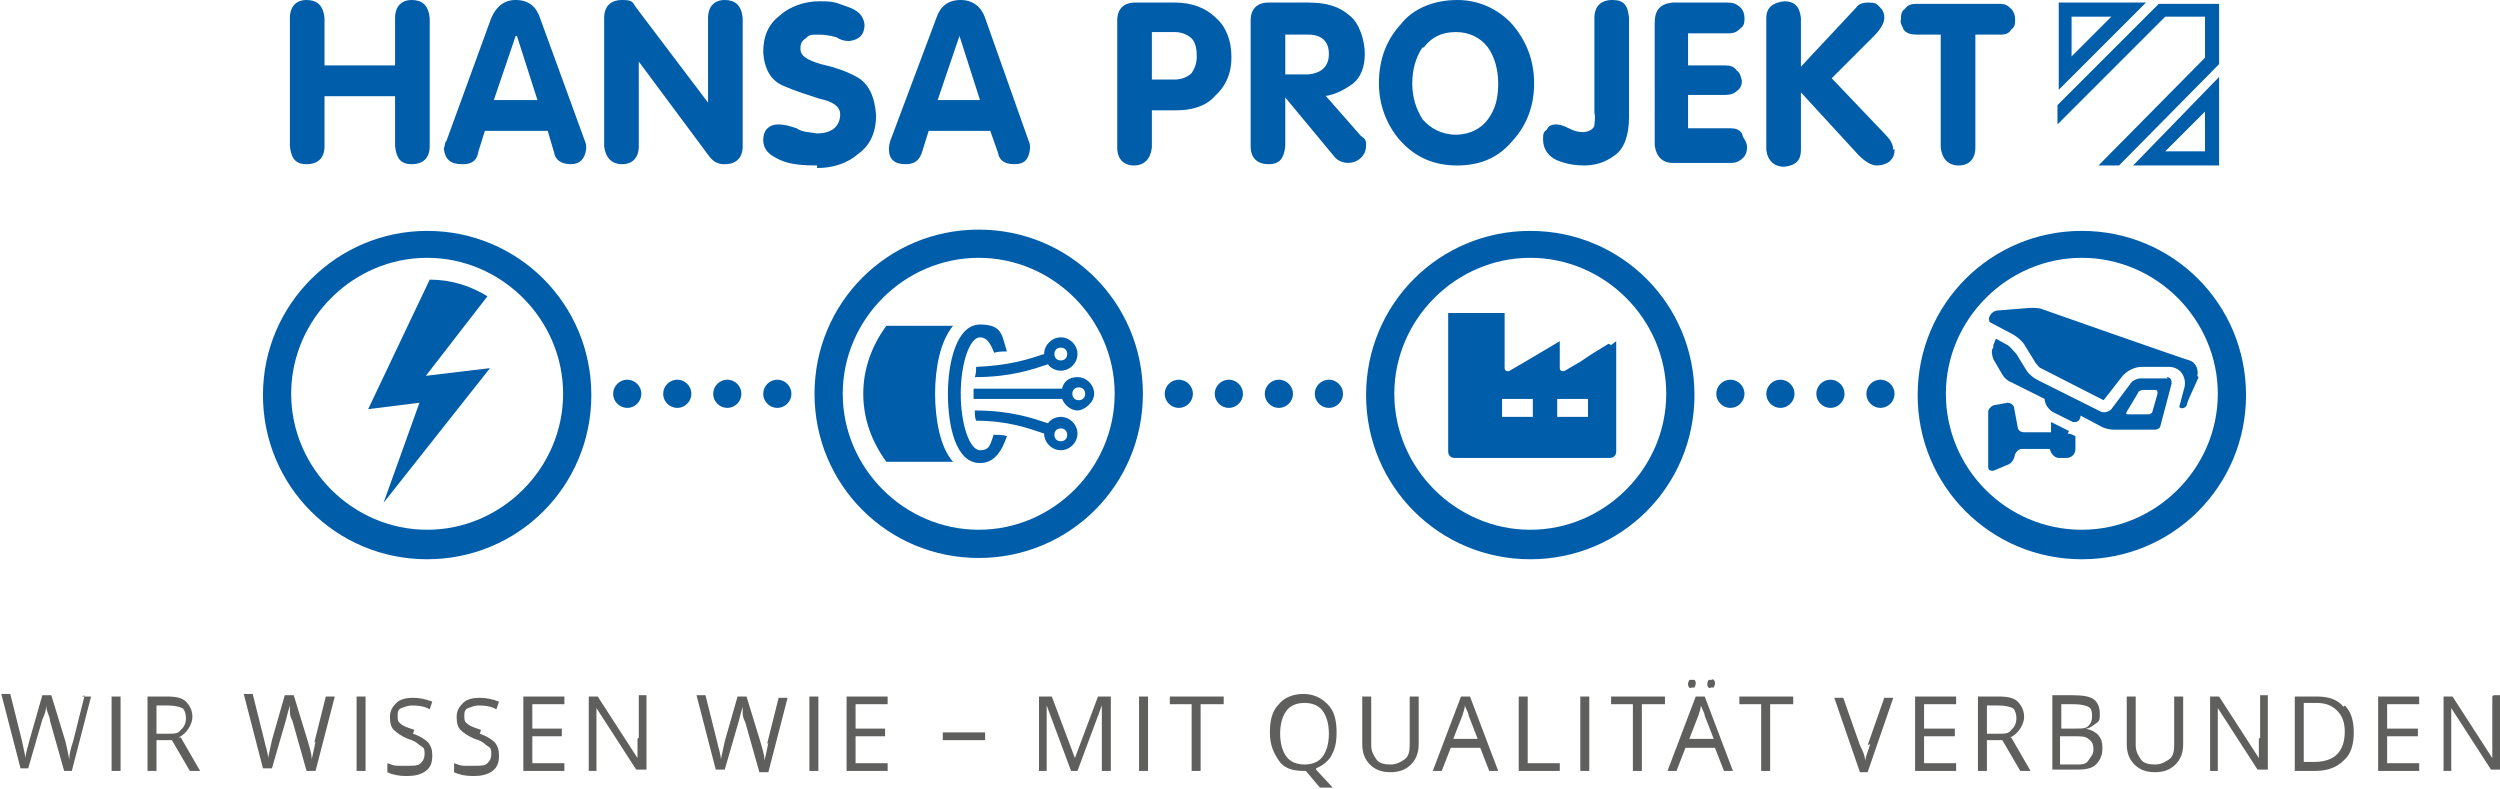 <?xml version="1.0" encoding="UTF-8"?>
<svg id="HANSA_PROJEKT_-_Logo-Icons-Claim_RGB" xmlns="http://www.w3.org/2000/svg" version="1.1" viewBox="0 0 194.9 61.5">
  <!-- Generator: Adobe Illustrator 29.0.0, SVG Export Plug-In . SVG Version: 2.1.0 Build 186)  -->
  <defs>
    <style>
      .st0 {
        fill: #005daa;
      }

      .st1 {
        fill: #5f5f5e;
      }
    </style>
  </defs>
  <g id="HANSA_PROJEKT_-_Logo-Icons-Claim_RGB-2">
    <path id="Wir_wissen_wie_mit_Qualität_verbunden" class="st1" d="M6.4,54.3h.7l-1.5,5.8h-.6l-1.1-3.9c0-.2-.1-.4-.2-.7s-.1-.4-.1-.5c0,.3-.1.7-.3,1.1l-1.1,3.8h-.6l-1.5-5.8h.7l.9,3.6c.1.5.2.9.3,1.4,0-.5.2-.9.3-1.4l1-3.5h.7l1.1,3.6c.1.4.2.9.3,1.4,0-.4.1-.8.3-1.4l.9-3.6h0ZM8.7,60.1h.7v-5.8h-.7v5.8ZM14.1,57.5l1.5,2.6h-.8l-1.4-2.4h-1.2v2.4h-.7v-5.8h1.5c.7,0,1.2.1,1.5.4.3.3.5.7.5,1.2s-.4,1.3-1.1,1.6h0ZM14.2,56.8c.2-.2.3-.5.3-.8s-.1-.7-.3-.8-.6-.2-1.1-.2h-.9v2.2h.9c.5,0,.8,0,1-.3ZM24.6,57.8c-.1.5-.2,1-.3,1.4,0-.5-.2-1-.3-1.4l-1.1-3.6h-.7l-1,3.5c-.1.5-.2.9-.3,1.4,0-.4-.2-.9-.3-1.4l-.9-3.6h-.7l1.5,5.8h.7l1.1-3.8c.1-.4.2-.8.3-1.1,0,0,0,.2,0,.5,0,.3.1.5.2.7l1.1,3.9h.7l1.5-5.8h-.7l-.9,3.6h0ZM27.8,60.1h.7v-5.8h-.7v5.8ZM32.3,56.9c-.3-.1-.6-.2-.8-.3-.2-.1-.3-.2-.4-.3s-.1-.3-.1-.5,0-.5.3-.6.5-.2.8-.2.9,0,1.4.3l.2-.6c-.5-.2-1-.3-1.5-.3s-1,.1-1.3.4c-.3.3-.5.6-.5,1.1s.1.8.3,1,.6.5,1.1.7c.4.1.7.3.8.4s.3.2.4.3.1.3.1.5c0,.3-.1.5-.3.7s-.5.2-1,.2-.5,0-.8,0-.5-.1-.8-.2v.7c.4.2.9.3,1.5.3s1.1-.1,1.5-.4c.4-.3.5-.7.5-1.2s-.1-.7-.3-1c-.2-.2-.6-.5-1.2-.7h0ZM37.5,56.9c-.3-.1-.6-.2-.8-.3-.2-.1-.3-.2-.4-.3s-.1-.3-.1-.5,0-.5.3-.6.5-.2.8-.2.9,0,1.4.3l.2-.6c-.5-.2-1-.3-1.5-.3s-1,.1-1.3.4c-.3.3-.5.6-.5,1.1s.1.8.3,1,.6.5,1.1.7c.4.1.7.3.8.4s.3.2.4.3.1.3.1.5c0,.3-.1.5-.3.7s-.5.2-1,.2-.5,0-.8,0-.5-.1-.8-.2v.7c.4.2.9.3,1.5.3s1.1-.1,1.5-.4c.4-.3.5-.7.5-1.2s-.1-.7-.3-1c-.2-.2-.6-.5-1.2-.7h0ZM40.8,60.1h3.2v-.6h-2.5v-2.1h2.3v-.6h-2.3v-1.9h2.5v-.6h-3.2s0,5.8,0,5.8ZM49.7,57.6c0,.2,0,.4,0,.8s0,.6,0,.7h0l-3.1-4.8h-.7v5.8h.6v-3.3c0-.5,0-1,0-1.6h0l3.1,4.8h.8v-5.8h-.6v3.3h0ZM59.9,57.9c-.1.5-.2,1-.3,1.4,0-.5-.2-1-.3-1.4l-1.1-3.6h-.7l-1,3.5c-.1.5-.2.9-.3,1.4,0-.4-.2-.9-.3-1.4l-.9-3.6h-.7l1.5,5.8h.7l1.1-3.8c.1-.4.2-.8.3-1.1,0,0,0,.2,0,.5,0,.3.1.5.2.7l1.1,3.9h.7l1.5-5.8h-.7l-.9,3.6h0ZM63.1,60.1h.7v-5.8h-.7v5.8ZM66,60.1h3.2v-.6h-2.5v-2.1h2.3v-.6h-2.3v-1.9h2.5v-.6h-3.2s0,5.8,0,5.8ZM73.5,57.7h3.3v-.6h-3.3v.6ZM83.8,59.1h0l-1.8-4.8h-1v5.8h.6v-3.7c0-.6,0-1,0-1.4h0l1.9,5.1h.5l1.9-5.1h0c0,.5,0,1,0,1.4v3.7h.7v-5.8h-1l-1.8,4.8h0ZM88.8,60.1h.7v-5.8h-.7v5.8ZM91.1,54.9h1.8v5.2h.7v-5.2h1.8v-.6h-4.2v.6h0ZM102.6,60l1.3,1.4h-1l-1.1-1.3h-.2c-.8,0-1.5-.2-1.9-.8s-.7-1.2-.7-2.2.2-1.7.7-2.2c.4-.5,1.1-.8,1.9-.8s1.4.3,1.9.8c.5.5.7,1.2.7,2.2s-.2,1.4-.4,1.8-.7.8-1.2,1h0ZM103.6,57.2c0-.8-.2-1.4-.5-1.8s-.8-.6-1.4-.6-1.1.2-1.4.6c-.3.4-.5,1-.5,1.8s.2,1.4.5,1.8c.3.4.8.6,1.4.6s1.1-.2,1.4-.6.5-1,.5-1.8h0ZM109.9,58.1c0,.5-.1.9-.4,1.1s-.6.4-1.1.4-.9-.1-1.1-.4-.4-.6-.4-1.1v-3.8h-.7v3.7c0,.7.2,1.2.6,1.6s.9.6,1.6.6,1.2-.2,1.6-.6.6-.9.6-1.6v-3.7h-.7v3.8h0ZM114.6,54.3l2.2,5.8h-.7l-.7-1.8h-2.3l-.7,1.8h-.7l2.2-5.8h.6ZM115.2,57.6l-.7-1.8c0-.2-.2-.5-.3-.8,0,.2-.1.5-.2.8l-.7,1.8h1.8ZM119.1,54.3h-.7v5.8h3.2v-.6h-2.5v-5.2ZM123.2,60.1h.7v-5.8h-.7v5.8ZM125.5,54.9h1.8v5.2h.7v-5.2h1.8v-.6h-4.2v.6h0ZM131.9,53.6c.1,0,.2,0,.2,0,0,0,.1-.2.1-.3s0-.2-.1-.3c0,0-.2,0-.2,0s-.2,0-.2,0-.1.2-.1.3,0,.2.1.3.1,0,.2,0ZM133.4,53.6c.1,0,.2,0,.2,0,0,0,.1-.2.1-.3s0-.2-.1-.3-.1,0-.2,0-.2,0-.2,0-.1.2-.1.3,0,.2.1.3.1,0,.2,0ZM132.9,54.3l2.2,5.8h-.7l-.7-1.8h-2.3l-.7,1.8h-.7l2.2-5.8h.6ZM133.6,57.6l-.7-1.8c0-.2-.2-.5-.3-.8,0,.2-.1.5-.2.8l-.7,1.8h1.8ZM135.5,54.9h1.8v5.2h.7v-5.2h1.8v-.6h-4.2v.6h0ZM145.8,58c-.1.4-.3.8-.4,1.3,0-.4-.2-.8-.4-1.2l-1.3-3.7h-.7l2,5.8h.6l2-5.8h-.7l-1.3,3.7h0ZM149.3,60.1h3.2v-.6h-2.5v-2.1h2.4v-.6h-2.4v-1.9h2.5v-.6h-3.2s0,5.8,0,5.8ZM156.8,57.5l1.5,2.6h-.8l-1.4-2.4h-1.2v2.4h-.7v-5.8h1.6c.7,0,1.2.1,1.5.4.3.3.5.7.5,1.2s-.4,1.3-1.1,1.6h0ZM156.9,56.8c.2-.2.3-.5.3-.8s-.1-.7-.3-.8-.6-.2-1.1-.2h-.9v2.2h.9c.5,0,.8,0,1-.3ZM163.9,58.4c0,.5-.2.9-.5,1.2s-.8.4-1.4.4h-2v-5.8h1.6c.8,0,1.3.1,1.6.3.3.2.5.6.5,1.1s0,.6-.3.8-.5.4-.8.4h0c.9.2,1.3.7,1.3,1.4h0ZM160.7,56.8h1.1c.5,0,.8,0,1-.2s.3-.4.3-.8-.1-.6-.3-.7-.6-.2-1.1-.2h-1v1.9ZM163.2,58.4c0-.4-.1-.6-.4-.8-.2-.2-.6-.2-1.1-.2h-1.1v2.2h1.2c.5,0,.8,0,1-.3s.4-.5.4-.8h0ZM169.5,58.1c0,.5-.1.9-.4,1.1s-.6.4-1.1.4-.9-.1-1.1-.4-.4-.6-.4-1.1v-3.8h-.7v3.7c0,.7.2,1.2.6,1.6s.9.6,1.6.6,1.2-.2,1.6-.6.6-.9.6-1.6v-3.7h-.7v3.8h0ZM176.1,57.6c0,.2,0,.4,0,.8s0,.6,0,.7h0l-3.1-4.8h-.7v5.8h.6v-3.3c0-.5,0-1,0-1.6h0l3.1,4.8h.8v-5.8h-.6v3.3h0ZM182.8,55c.5.5.7,1.2.7,2.1s-.2,1.7-.8,2.2c-.5.5-1.2.8-2.2.8h-1.6v-5.8h1.7c.9,0,1.6.2,2.1.8h0ZM182.8,57.1c0-.8-.2-1.3-.6-1.7-.4-.4-.9-.6-1.6-.6h-1v4.6h.8c.8,0,1.4-.2,1.8-.6.4-.4.6-1,.6-1.8h0ZM185.4,60.1h3.2v-.6h-2.5v-2.1h2.4v-.6h-2.4v-1.9h2.5v-.6h-3.2s0,5.8,0,5.8ZM194.3,54.3v3.3c0,.2,0,.4,0,.8s0,.6,0,.7h0l-3.1-4.8h-.7v5.8h.6v-3.3c0-.5,0-1,0-1.6h0l3.1,4.8h.8v-5.8h-.6Z"/>
    <g id="HANSA_PROJEKT_-_Logo-Icons_RGB">
      <path class="st0" d="M76.3,17.9c-7.1,0-12.8,5.7-12.8,12.8s5.7,12.8,12.8,12.8,12.8-5.7,12.8-12.8-5.7-12.8-12.8-12.8ZM76.3,41.3c-5.8,0-10.6-4.8-10.6-10.6s4.8-10.6,10.6-10.6,10.6,4.8,10.6,10.6-4.8,10.6-10.6,10.6ZM77.5,33.9c.4,0,.7,0,1,.1-.4,1.2-1,2.1-2.1,2.1-1.9,0-2.5-2.9-2.5-5.4s.7-5.4,2.5-5.4,1.7.9,2.1,2.1c-.3,0-.7,0-1,.1-.3-.8-.6-1.2-1.1-1.2-.8,0-1.5,2-1.5,4.4s.7,4.4,1.5,4.4.8-.5,1.1-1.3h0ZM72.9,30.7c0,2,.4,4.2,1.4,5.3h-5.2c-1.1-1.5-1.8-3.3-1.8-5.3s.7-3.8,1.8-5.3h5.2c-1,1.2-1.4,3.3-1.4,5.3ZM82.7,32.5c-.4,0-.8.2-1,.5-1.2-.4-2.9-1-5.7-1,0,.3,0,.6.1.8,2.5,0,4.1.6,5.3,1,0,0,0,0,0,0,0,.7.6,1.3,1.3,1.3s1.3-.6,1.3-1.3-.6-1.3-1.3-1.3h0ZM82.7,34.4c-.3,0-.5-.2-.5-.5s.2-.5.5-.5.5.2.5.5-.2.5-.5.5ZM82.7,26.3c-.7,0-1.3.6-1.3,1.3s0,0,0,0c-1.2.4-2.7.9-5.3,1,0,.2,0,.5-.1.8,2.8,0,4.5-.6,5.7-1,.2.3.6.5,1,.5.7,0,1.3-.6,1.3-1.3s-.6-1.3-1.3-1.3h0ZM82.7,28.1c-.3,0-.5-.2-.5-.5s.2-.5.5-.5.5.2.5.5-.2.5-.5.5ZM82.8,30.3h-6.9c0,.1,0,.3,0,.4s0,.3,0,.4h6.9c.2.5.7.9,1.2.9s1.3-.6,1.3-1.3-.6-1.3-1.3-1.3-1.1.4-1.2.9ZM84.1,30.2c.3,0,.5.2.5.5s-.2.5-.5.5-.5-.2-.5-.5.2-.5.5-.5ZM33.3,18c-7,0-12.8,5.7-12.8,12.8s5.7,12.8,12.8,12.8,12.8-5.7,12.8-12.8-5.7-12.8-12.8-12.8ZM33.3,41.3c-5.8,0-10.6-4.8-10.6-10.6s4.8-10.6,10.6-10.6,10.6,4.8,10.6,10.6-4.8,10.6-10.6,10.6ZM33.2,29.3l5-.6-8.3,10.5,2.8-7.8-4,.5,4.8-10.1c1.7,0,3.2.5,4.5,1.3l-4.8,6.2h0ZM61.7,30.7c0,.6-.5,1.1-1.1,1.1s-1.1-.5-1.1-1.1.5-1.1,1.1-1.1,1.1.5,1.1,1.1ZM50,30.7c0,.6-.5,1.1-1.1,1.1s-1.1-.5-1.1-1.1.5-1.1,1.1-1.1,1.1.5,1.1,1.1ZM57.8,30.7c0,.6-.5,1.1-1.1,1.1s-1.1-.5-1.1-1.1.5-1.1,1.1-1.1,1.1.5,1.1,1.1ZM53.9,30.7c0,.6-.5,1.1-1.1,1.1s-1.1-.5-1.1-1.1.5-1.1,1.1-1.1,1.1.5,1.1,1.1ZM93,30.7c0,.6-.5,1.1-1.1,1.1s-1.1-.5-1.1-1.1.5-1.1,1.1-1.1,1.1.5,1.1,1.1ZM104.7,30.7c0,.6-.5,1.1-1.1,1.1s-1.1-.5-1.1-1.1.5-1.1,1.1-1.1,1.1.5,1.1,1.1ZM100.8,30.7c0,.6-.5,1.1-1.1,1.1s-1.1-.5-1.1-1.1.5-1.1,1.1-1.1,1.1.5,1.1,1.1ZM96.9,30.7c0,.6-.5,1.1-1.1,1.1s-1.1-.5-1.1-1.1.5-1.1,1.1-1.1,1.1.5,1.1,1.1ZM143.8,30.7c0,.6-.5,1.1-1.1,1.1s-1.1-.5-1.1-1.1.5-1.1,1.1-1.1,1.1.5,1.1,1.1ZM136,30.7c0,.6-.5,1.1-1.1,1.1s-1.1-.5-1.1-1.1.5-1.1,1.1-1.1,1.1.5,1.1,1.1ZM147.7,30.7c0,.6-.5,1.1-1.1,1.1s-1.1-.5-1.1-1.1.5-1.1,1.1-1.1,1.1.5,1.1,1.1ZM139.9,30.7c0,.6-.5,1.1-1.1,1.1s-1.1-.5-1.1-1.1.5-1.1,1.1-1.1,1.1.5,1.1,1.1ZM22.6,11.4V1.4c0-.9.5-1.4,1.3-1.4s1.3.4,1.4,1.4v3.7h5.5V1.4c0-.9.5-1.4,1.3-1.4s1.3.4,1.4,1.4v10c0,.9-.5,1.4-1.4,1.4s-1.2-.5-1.3-1.4v-3.9h-5.5v3.9c0,.9-.5,1.4-1.4,1.4s-1.2-.5-1.3-1.4ZM36.1,12.8c.7,0,1.1-.3,1.2-1l.5-1.6h4.9l.5,1.7c.1.6.6.9,1.3.9s1.1-.4,1.2-1.2c0-.2,0-.4-.1-.6l-3.5-9.6c-.3-.9-.9-1.4-1.9-1.4-.9,0-1.5.5-1.9,1.4l-3.5,9.6c-.1,0-.1.3-.2.6.1.8.5,1.2,1.4,1.2h0ZM40.3,2.8h0l1.6,5h-3.4s1.7-5,1.7-5ZM168.8,1.3l-8.4,8.4v-1.5l7.9-7.9h4.7v4.7l-7.8,7.9h-1.6l8.3-8.4V1.3h-3.1ZM160.5.2v6.8l6.8-6.8h-6.8ZM161.5,1.3h3.1l-3.1,3.1V1.3ZM173,6l-6.7,6.9h6.7v-6.9ZM171.9,11.8h-3.1l3.1-3.1v3.1ZM113.6,12.9c1.8,0,3.2-.6,4.3-1.9,1.1-1.2,1.7-2.7,1.7-4.5s-.6-3.3-1.7-4.6c-1.1-1.2-2.6-1.9-4.3-1.9s-3.4.6-4.4,1.9c-1.1,1.2-1.7,2.7-1.7,4.6,0,1.8.7,3.4,1.7,4.5,1.1,1.2,2.5,1.9,4.4,1.9ZM111,3.7c.6-.8,1.4-1.2,2.5-1.2,1,0,1.9.4,2.5,1.2.5.7.8,1.7.8,2.8s-.2,2-.8,2.8c-.5.7-1.4,1.2-2.5,1.2s-2-.5-2.6-1.2c-.5-.8-.8-1.7-.8-2.8s.3-2.1.8-2.8ZM120.3,10.8c0-.3,0-.5.3-.7.1-.3.4-.4.7-.4s.6.1,1,.3.7.3,1.1.3.8-.2.9-.5c0-.3.1-.6,0-1V1.4c0-.9.5-1.4,1.4-1.4s1.2.4,1.3,1.4v7.7c0,1.5-.4,2.5-1.1,3-.8.6-1.6.8-2.4.8-.6,0-1.4-.1-2.1-.4-.7-.3-1.1-.9-1.1-1.6h0ZM70.6,12.8c.7,0,1.1-.3,1.3-1l.5-1.6h4.8l.6,1.7c.1.6.5.9,1.3.9s1.1-.4,1.2-1.2c0-.2,0-.4-.1-.6l-3.4-9.6c-.3-.9-1-1.4-1.9-1.4-1,0-1.6.5-1.9,1.4l-3.6,9.6c0,0-.1.3-.1.6,0,.8.4,1.2,1.3,1.2h0ZM74.8,2.8l1.6,5h-3.3s1.7-5,1.7-5ZM96,4.4c0-1.2-.4-2.3-1.2-3-.8-.8-1.9-1.2-3.2-1.2h-3.1c-.9,0-1.4.5-1.4,1.4v9.9c0,.9.5,1.4,1.3,1.4s1.3-.5,1.4-1.4v-2.9h1.9c1.2,0,2.3-.3,3-1.1.8-.7,1.3-1.7,1.3-3ZM92.9,5.7c-.3.3-.8.5-1.3.5h-1.8v-3.7h1.8c.5,0,1,.2,1.3.5.3.3.4.8.4,1.4s-.2,1-.4,1.3h0ZM147.7,11.6c0,.5-.1.7-.4,1-.3.2-.6.3-1,.3s-.9-.3-1.4-.8l-4.5-4.9v4.5c0,.8-.4,1.2-1.3,1.3-.8,0-1.3-.5-1.4-1.3V1.4c0-.8.5-1.2,1.4-1.3.8,0,1.2.4,1.3,1.3v3.8l4.3-4.6c.2-.3.5-.4,1-.4s.6.1.8.3c.3.3.4.5.4.9s-.3.9-.8,1.4l-3.3,3.3,4.1,4.3c.4.4.7.8.7,1.3h0ZM56.4,12.8c-.4,0-.8-.2-1.1-.6l-5.5-7.4h0v6.6c0,.9-.5,1.4-1.3,1.4s-1.3-.5-1.4-1.4V1.4c0-.9.5-1.4,1.4-1.4s.8.2,1.1.6l5.6,7.4V1.4c0-.9.5-1.4,1.3-1.4s1.3.4,1.4,1.4v10c0,.9-.5,1.4-1.4,1.4h0ZM135.9,10.7c.2.3.3.5.3.8s-.1.6-.3.8-.5.4-.9.4h-4.6c-.8,0-1.3-.5-1.4-1.4V1.8c0-1,.4-1.5,1.4-1.6h4.3c.4,0,.7.1,1,.4.2.2.3.5.3.8s0,.6-.3.8c-.3.3-.5.4-1,.4h-3.1v2.5h2.9c.4,0,.7.1.9.4.3.2.3.5.4.8,0,.3-.1.6-.4.8-.2.2-.5.3-.9.3h-2.9v2.6h3.3c.4,0,.7.1.9.4h0ZM151.3,2.7h-1.9c-.4,0-.8-.1-1-.4-.1-.3-.3-.5-.2-.8,0-.3,0-.6.3-.8.2-.3.5-.4.9-.4h6.5c.4,0,.6.1.9.4.2.2.3.5.3.8s0,.6-.3.8c-.2.3-.4.4-.9.4h-1.9v8.8c0,.9-.5,1.4-1.3,1.4s-1.3-.5-1.4-1.4V2.7ZM103.2,7.5c.9-.1,1.6-.5,2.3-1,.6-.5.9-1.3.9-2.3s-.4-2.4-1.2-3c-.8-.7-1.8-1-3.2-1h-3.1c-.9,0-1.4.5-1.4,1.4v9.8c0,.9.5,1.4,1.4,1.4s1.2-.5,1.3-1.4v-3.8h0l3.9,4.7c.3.3.7.4,1,.4s.7-.1,1-.4.4-.6.4-1-.1-.5-.4-.7l-2.9-3.3h0ZM100.2,5.8v-3.1h1.8c1,0,1.6.5,1.6,1.5,0,1-.6,1.5-1.6,1.6h-1.8ZM63.7,12.9c-.4,0-1,0-1.7-.1-.7-.1-1.2-.3-1.7-.6-.5-.3-.8-.7-.8-1.3,0-.7.4-1.2,1.2-1.2.4,0,.8.1,1.4.3.4.3,1,.3,1.6.4,1.2,0,1.8-.6,1.8-1.5,0-.6-.6-1-1.6-1.2-.9-.3-1.9-.6-2.8-1-1-.4-1.5-1.3-1.6-2.6,0-1.3.4-2.2,1.3-2.9.8-.7,1.9-1.1,3.1-1.1s1.2.1,2.1.4,1.3.7,1.4,1.4c0,.8-.4,1.2-1.2,1.3-.4,0-.7-.1-1-.3-.4-.1-.8-.2-1.4-.2s-.7,0-1,.3c-.3.2-.4.4-.4.8,0,.6.6.9,1.6,1.2.9.2,1.9.5,2.8,1,.9.5,1.4,1.5,1.5,3,0,1.2-.4,2.3-1.4,3-.8.7-1.9,1.1-3.2,1.1h0ZM162.3,18c-7.1,0-12.8,5.7-12.8,12.8s5.7,12.8,12.8,12.8,12.8-5.7,12.8-12.8-5.7-12.8-12.8-12.8ZM162.3,41.3c-5.9,0-10.6-4.8-10.6-10.6s4.8-10.6,10.6-10.6,10.6,4.8,10.6,10.6-4.8,10.6-10.6,10.6ZM161.2,33.8c.2,0,.4.1.6.2v1c0,.4-.3.7-.7.7h-.6c-.3,0-.6-.3-.7-.7h-2.2c-.2,0-.4.2-.5.4-.1.5-.3.7-.5.8l-1.2.5c-.2,0-.4,0-.4-.3v-4.3c0-.2.2-.4.4-.5l1.1-.2c.2,0,.4.1.5.3l.3,1.6c0,.2.2.4.5.4h2.1v-.8s1.4.7,1.4.7ZM171.4,29.4c-.1.3-.9,1.9-.9,2.1s-.3.4-.5.3c0,0-.1,0-.1-.1l.4-1.5c.1-.4,0-.8-.2-1.1-.2-.3-.6-.5-1-.5h-2.1c-.6,0-1.2.3-1.6.8l-1.4,1.8-4.9-2.5c-.1,0-.3-.3-.4-.4l-.8-1.3c-.2-.4-.7-.8-1.1-1l-1.7-.9c0-.1-.1-.3,0-.4h0c.1-.3.4-.5.7-.5l2.5-.2c.3,0,.7,0,.9.1,0,0,10.8,3.8,11.5,4,.6.2.7.9.6,1.2h0ZM169,29.5h-2.1c-.3,0-.7.2-.8.4l-1.5,2c-.2.2-.5.3-.8.2l-5-2.5c-.2-.1-.6-.4-.8-.7l-.8-1.3c-.2-.2-.5-.6-.7-.7l-.9-.5s-.1.3-.2.5v.2c-.2.2-.1.6,0,.9l.7,1.2c.1.2.4.5.7.6l2.6,1.3h0c0,.4.3.8.6,1l1.6.8c0,0,.2,0,.2,0,.2,0,.4-.2.4-.5h0l1.7.9c.2.1.6.2.9.2h3.2c.2,0,.3-.1.4-.2l.9-3.4c0-.3-.1-.5-.4-.5h0ZM168.2,30.7l-.4,1.4c0,.1-.2.2-.3.2h-1.6c-.1,0-.2,0-.1-.2l.9-1.5c0-.1.2-.2.4-.2h.9c.1,0,.2,0,.2.2h0ZM125.4,26.8l-1.3.8-.9.6-1.2.7c-.2.1-.4,0-.4-.2v-1.6h0v-.5l-2.7,1.6-1.2.7c-.2.1-.4,0-.4-.2v-3.8h0v-.5h-4.4v10.8c0,.3.2.5.5.5h12.1c.3,0,.5-.2.5-.5v-8.6l-.4.3h0ZM119.5,32.5h-2.4v-1.4h2.4v1.4ZM123.8,32.5h-2.4v-1.4h2.4v1.4ZM119.3,18c-7.1,0-12.8,5.7-12.8,12.8s5.7,12.8,12.8,12.8,12.8-5.7,12.8-12.8-5.7-12.8-12.8-12.8ZM119.3,41.3c-5.8,0-10.6-4.8-10.6-10.6s4.8-10.6,10.6-10.6,10.6,4.8,10.6,10.6-4.8,10.6-10.6,10.6Z"/>
    </g>
  </g>
</svg>